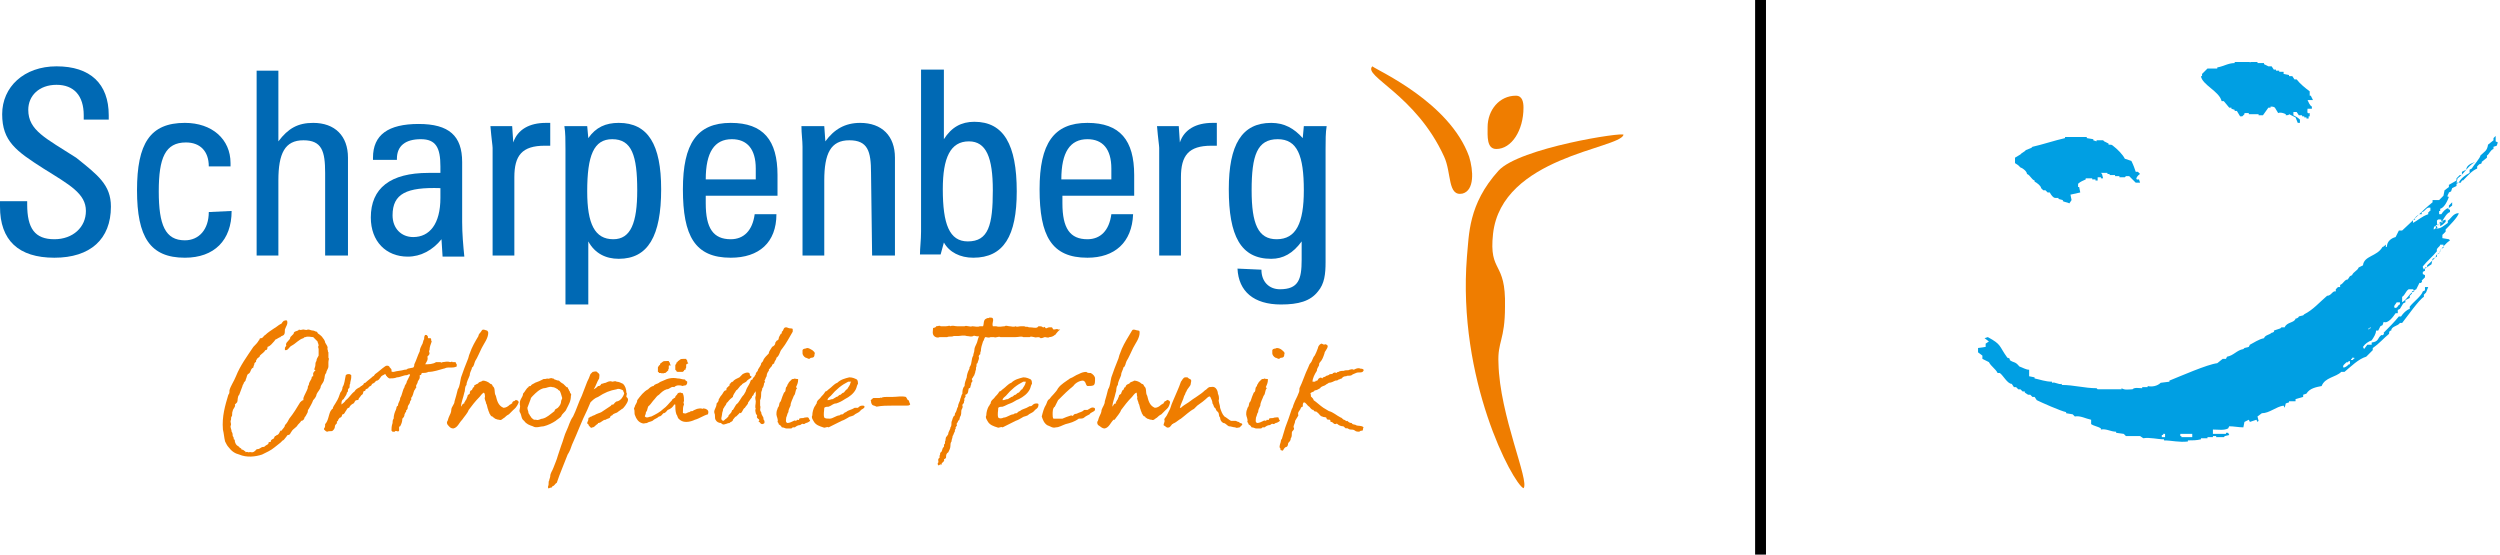 <?xml version="1.0" encoding="utf-8"?>
<!-- Generator: Adobe Illustrator 26.3.1, SVG Export Plug-In . SVG Version: 6.00 Build 0)  -->
<svg version="1.1" id="Ebene_1" xmlns="http://www.w3.org/2000/svg" xmlns:xlink="http://www.w3.org/1999/xlink" x="0px" y="0px"
	 viewBox="0 0 229.9 51" style="enable-background:new 0 0 229.9 51;" xml:space="preserve">
<style type="text/css">
	.st0{fill:#009FE3;}
	.st1{fill:#0069B4;}
	.st2{fill:#EF7D00;}
</style>
<path class="st0" d="M204.3,9.3l0.2,0l0.5,0.6l0.2,0V10l0.3,0.1v0.1l0.2,0l0.3,0.5h0.2l0.2-0.2l0-0.1l0.4,0v0.1l0.9,0v0.1h0.4
	l0.5-0.7h0.2l0-0.1c0.1,0,0.3,0,0.4,0.1l0.3,0.5c0.2-0.1,0.5,0,0.7,0.1v0.1c0.1,0,0.3,0,0.3-0.1l0.6,0.3l0.2,0.5h0.2v-0.3
	c-0.2-0.2-0.4-0.3-0.6-0.4l0-0.3l0.3,0l0.2,0.3l0.3,0v0.1l0.2,0v0.1l0.2,0v0.1h0.2l0-0.2h0.1v-0.3c-0.3,0.1-0.2-0.2-0.2-0.4h0.4V9.8
	c-0.2-0.1-0.3-0.4-0.4-0.6h0.5l-0.2-0.4l-0.1,0V8.4c-0.4-0.3-0.9-0.7-1.2-1.1l-0.2,0L210.8,7l-0.3,0V6.9l-0.5-0.1V6.6l-0.4,0V6.5
	l-0.3,0V6.4l-0.2,0l-0.2-0.3l-0.3,0l-0.4-0.2V5.8l-0.6,0V5.7l-0.6,0v0c-0.1,0-0.1,0.1-0.1,0.1l0-0.1h-1.4l0,0.1
	c-0.6,0-1,0.3-1.6,0.4l0,0.1h-0.9l-0.5,0.5l0,0.2h-0.1C202.5,7.8,204.1,8.4,204.3,9.3L204.3,9.3z"/>
<path class="st0" d="M229.7,13.1l-0.1,0.3l-0.3,0.1l0,0.2c-0.3,0.1-0.4,0.5-0.6,0.6l0,0.2l-0.5,0.4c0.1,0.1-0.1,0.2-0.2,0.2
	l-0.2,0.2l0,0.2c-0.5,0.2-0.9,0.7-1.3,1.1c-0.1-0.1-0.2,0.2-0.2,0.2l-0.4,0l0.1-0.4c0.6-0.4,0.9-1.1,1.6-1.5
	c-0.3,0.1-0.8,0.3-0.8,0.7l-0.4,0.2l0,0.3h-0.2l-0.3,0.3l0,0.2l-0.7,0.4l0,0.2l-0.4,0.3l-0.1,0.5l-0.4,0.4l-0.6,0l0,0.2
	c-1,0.8-1.9,1.8-2.8,2.6l-0.3,0l-0.3,0.6c-0.4,0.1-0.8,0.4-0.8,0.9h-0.4c-0.5,0.9-1.7,0.8-1.8,1.7l-0.4,0.2
	c-0.1,0.3-0.5,0.4-0.6,0.7l-0.2,0.1l-0.2,0.3c-0.3,0-0.4,0.4-0.7,0.5l0,0.2h-0.2l-0.2,0.2l0,0.2c-0.3-0.1-0.4,0.4-0.8,0.4
	c-0.7,0.6-1.3,1.3-2.1,1.7l-0.1,0.1l-0.4,0.1c0,0.1-0.2,0.2-0.3,0.2c-0.1,0.4-0.8,0.3-1,0.8l-0.3,0l-0.1,0.1l-0.6,0.2
	c0.1,0.1-0.1,0.2-0.2,0.2c-0.2,0.2-0.6,0.2-0.7,0.5c-0.5,0.1-0.9,0.4-1.3,0.6l-0.1,0.2l-0.4,0.1l-0.1,0.1c-0.6,0.1-0.9,0.6-1.5,0.7
	l-0.1,0.2l-0.3,0l-0.5,0.4c-0.9,0.1-3.4,1.2-4.4,1.6l0,0.1l-0.8,0.1c-0.3,0.3-0.8,0.4-1.2,0.3l0,0.1h-0.5l0,0.1
	c-0.3,0-0.7-0.1-0.9,0.1c-0.3,0-0.7,0.1-1-0.1l0,0.1c-0.8,0-1.5,0-2.2,0l-0.1-0.1c-1.1,0-2.1-0.3-3.2-0.3v-0.1
	c-0.3,0.1-0.6-0.2-0.9-0.1v-0.1c-0.6,0-1.1-0.2-1.6-0.3v-0.1l-0.5-0.1V34c-0.3,0-0.6-0.2-0.9-0.3c-0.4-0.5-0.5-0.3-0.9-0.6
	c0.1-0.1-0.1-0.2-0.2-0.2c-0.8-1.1-0.5-1.2-1.8-1.9l-0.3,0.1l0.4,0.3l-0.3,0.2l0,0.3l-0.7,0.1v0.4l0.4,0.3l0,0.3l0.6,0.3
	c0.2,0.4,0.6,0.6,0.8,1l0.2,0c0.3,0.2,0.7,1,1.1,1l0.2,0.3l0.2,0l0.2,0.2l0.2,0l0.2,0.2l0.2,0v0.1l0.3,0.2l0.2,0l0.2,0.2l0.2,0
	l0.2,0.3c0.4,0.2,2.2,1,2.7,1.1v0.1l0.6,0.1l0.2,0.2c0.5-0.1,1,0.2,1.5,0.3V39c0.3,0.2,0.6,0.2,0.9,0.4v0.1c0.5-0.1,0.9,0.2,1.4,0.2
	v0.1l0.7,0.1l0.2,0.2h1.3l0.3,0.2c0.6-0.1,1.3,0.1,1.9,0.1v0.1c0.7,0,1.4,0.2,2.2,0.1l0-0.1c0.4,0,0.8,0,1.2-0.1l0-0.1h0.6l0-0.1
	h0.5l0-0.1h0.3l0,0.1h0.7l0.1-0.1l0.4-0.1l-0.1-0.2h-0.2l0,0.1c-0.4,0-0.8,0-1.2,0l0-0.4c0.5,0,1,0.1,1.4-0.1l0.1-0.2
	c0.4,0,0.9,0.1,1.3,0.1l0.1-0.5l0.4-0.2l0.1,0.2l0.6-0.2l0.1,0.2l0.1-0.1l-0.1-0.4l0.4-0.3c0.7,0,1.3-0.6,2-0.7l0.1,0.2l0.1-0.4
	l0.3-0.1l0-0.1h0.6l0-0.2l0.7-0.2l0-0.2l0.3-0.1c0.3-0.5,0.9-0.6,1.4-0.7c0.3-0.8,1.3-0.8,1.8-1.3l0.3,0c0.6-0.5,1.3-1.2,2-1.4
	l0.6-0.6l0-0.2c0.6-0.4,1-0.9,1.5-1.3c0-0.1,0-0.3,0.2-0.3c0-0.4,0.6-0.4,0.8-0.7l0.2,0c0.4-0.5,1.6-2.2,2-2.4l0-0.2l0.2-0.2
	l0.2-0.5H223l0,0.3l-0.2,0.1c-0.1,0.4-0.9,1-1.2,1.4l0,0.2c-0.3,0.1-0.6,0.4-0.8,0.7l-0.2,0c-0.4,0.5-0.9,1-1.4,1.5
	c0.1,0.1-0.1,0.3-0.2,0.2c-0.4,0.3-0.2,0.6-0.9,0.7l0,0.2h-0.4l-0.3,0.4l-0.1-0.2c0.2-0.3,0.5-0.5,0.8-0.6c0.2-0.3,0.4-0.6,0.4-0.9
	h0.2l0.2-0.4l0.2-0.1l0.1-0.3c0.4,0.2,0.9-0.5,1.1-0.8l0.2,0l0-0.3l0.2-0.1l0.3-0.5l0.2-0.1l0-0.2l0.4-0.2l0-0.2l0.2-0.2l0-0.2
	l0.4-0.2l0.3-0.6c0.1,0.1,0.3-0.1,0.2-0.2l0.3-0.3v-0.2l-0.2-0.1l0-0.2l0.2-0.1l0-0.2l0.6-0.4l0.1-0.5l0.4-0.2l0-0.2l0.2-0.1
	c0.1-0.4,0.7-1,1-1.2l-0.1-0.1l-0.6-0.1l0-0.3l0.3-0.3l0-0.2c0.2-0.2,1.2-1.2,1.2-1.5c-0.5,0-0.7,0.5-1,0.7l0,0.2
	c-0.3,0.2-0.7,0.6-1.1,0.5l0-0.3h0.3l0-0.2l0.3-0.2c0.2-0.3,0.4-0.7,0.7-0.8v-0.2l-0.2-0.1l0.4-0.3l0-0.3l-0.3,0.3l0,0.2
	c-0.3,0.1-0.5,0.3-0.7,0.6l-0.2,0l0-0.3h0.1l0-0.2c0.4-0.1,0.7-0.8,0.8-1.1l-0.1,0c-0.1-0.1,0.1-0.3,0.1-0.4l0.2-0.1l0.1-0.3
	l0.4-0.2l0-0.2l0.2-0.1c0.2-0.4,0.6-0.7,1-0.9l0-0.3l0.2-0.1c0.1-0.2,0.8-1,0.8-1.2c0.4-0.4,0.6-0.4,0.7-1l0.5-0.4l0-0.2l0.2-0.2V13
	L229.7,13.1L229.7,13.1z M199.2,40.2h-0.4V40c0.1,0,0.2,0,0.1-0.1h0.2V40.2L199.2,40.2z M201.6,40.2h-1c0,0,0-0.1,0-0.1h-0.1v-0.2
	h1.1L201.6,40.2L201.6,40.2z M216,33.5c-0.1,0.1-0.3,0.3-0.5,0.3c-0.1-0.2,0.1-0.3,0.3-0.5c0.1,0.1,0.1-0.1,0.3-0.1V33.5L216,33.5z
	 M216.5,33c0,0-0.1,0-0.1,0v0.1h-0.2V33h0.1l0-0.1h0.2L216.5,33L216.5,33z M218,30.2C218,30.2,217.9,30.2,218,30.2L218,30.2
	l-0.2,0.1v-0.1L218,30.2l-0.1-0.1h0.1V30.2L218,30.2z M219.4,22.7h-0.2v-0.1c0.1,0.1,0.1-0.1,0.2-0.1V22.7L219.4,22.7z M220.7,28
	c-0.2,0-0.2,0.4-0.5,0.3c-0.1-0.2,0.1-0.3,0.2-0.5h0.3L220.7,28L220.7,28z M223.9,20.8h0.2c0,0.1,0.1,0.1,0,0.2
	c-0.1-0.1-0.2,0.1-0.3,0.1C223.8,21,223.8,20.9,223.9,20.8L223.9,20.8z M220.9,27.8c0-0.2,0-0.4,0-0.5c0.3-0.2,0.3-0.5,0.6-0.7h0.4
	c0,0.1,0.2,0,0.1,0.2C221.6,26.9,221.4,27.5,220.9,27.8L220.9,27.8z M221.9,20.5v-0.3h0.2c-0.1-0.2,0.2-0.4,0.4-0.5h0.2
	c0,0,0-0.1,0-0.2c0.3,0,0.4-0.5,0.8-0.4v0.3c-0.1-0.1-0.1,0.2-0.2,0.1c0,0,0,0.1,0,0.2C222.7,19.9,222.3,20.3,221.9,20.5L221.9,20.5
	z M224.4,22.5h0.3v0.3c-0.1,0-0.2,0.1-0.3,0.2c0.1,0.3-0.4,0.3-0.4,0.6c-0.2,0.3-0.6,0.6-0.8,0.8c0,0,0,0.1,0,0.2
	c-0.2-0.1-0.2,0.1-0.3,0.2c0-0.1-0.1-0.1-0.1-0.3c0.4-0.5,0.9-0.9,1.3-1.4C224,22.8,224.4,22.7,224.4,22.5L224.4,22.5z M224.6,20.5
	c0,0,0-0.1,0-0.2c0.1,0,0.2-0.1,0.3-0.1v0.2c-0.2,0.2-0.3,0.3-0.5,0.4c0-0.1,0-0.2,0-0.3c-0.1,0-0.1,0.2-0.2,0.2
	c-0.1,0-0.1-0.2-0.1-0.4c0.1-0.2,0.3-0.1,0.4-0.1C224.5,20.4,224.5,20.5,224.6,20.5L224.6,20.5z"/>
<path class="st0" d="M185.8,15.4c0.3,0.1,0.6,0.4,0.6,0.6c0.3,0.1,0.4,0.5,0.7,0.6l0,0.1c0.2,0.1,0.6,0.4,0.6,0.6l0.2,0.2l0.2,0
	l0.2,0.2l0.2,0c0.1,0.2,0.3,0.5,0.5,0.5l0.3,0v0.1l0.4,0.1v0.1c0.2,0.1,0.4,0.1,0.6,0.2l0.2-0.3l-0.1-0.5l0.9-0.2l-0.1-0.5l-0.1,0
	l0-0.3c0.2-0.2,0.5-0.3,0.7-0.4l0-0.1l0.6,0v0.1l0.3,0v0.1h0.2l0-0.3l0.3,0v0.1h0.2l-0.1-0.4l-0.1-0.1l0.6,0v0.1l0.2,0v0.1l0.5,0
	v0.1l0.4,0v0.1h0.5l0.1-0.1l0.3,0l0.6,0.6h0.4l-0.1-0.3c-0.5,0.1-0.1-0.4,0.1-0.5l-0.2-0.2l-0.2,0c-0.1-0.3-0.2-0.6-0.4-1l-0.6-0.2
	c-0.2-0.4-0.7-0.9-1.1-1.2c-0.1-0.1-0.2-0.1-0.4-0.1v-0.1l-0.4-0.2l-0.1-0.1l-0.6,0V13l-0.3-0.1v-0.1l-0.6-0.1v-0.1h-2l0,0.1
	c-0.9,0.2-2.1,0.6-3,0.8l-0.1,0.1l-0.5,0.2l-0.1,0.1l-0.3,0.2l-0.1,0.1l-0.5,0.3V15l0.3,0.2L185.8,15.4L185.8,15.4z"/>
<polygon points="161.4,0 161.4,51 162.4,51 162.4,0 "/>
<path class="st1" d="M2.5,18.5v0.3C2.5,21,3.2,22,5,22c1.7,0,2.9-1.1,2.9-2.6c0-1.6-1.5-2.4-3.9-3.9c-2.5-1.6-3.8-2.5-3.8-5
	c0-2.5,2-4.4,5-4.4c3.1,0,4.8,1.6,4.8,4.5V11H7.7v-0.4c0-1.8-0.9-2.8-2.5-2.8c-1.6,0-2.6,1-2.6,2.3c0,1.9,1.6,2.6,4.4,4.4
	C9,16.1,10.2,17,10.2,19c0,3-1.9,4.7-5.2,4.7c-3.3,0-5-1.6-5-4.7c0-0.2,0-0.3,0-0.5L2.5,18.5L2.5,18.5z"/>
<path class="st1" d="M21.3,19.4c0,2.7-1.6,4.3-4.3,4.3c-3.2,0-4.4-1.9-4.4-6.2c0-4.3,1.2-6.2,4.4-6.2c2.5,0,4.2,1.5,4.2,3.7v0.3h-2
	c0-1.4-0.8-2.2-2.1-2.2c-1.9,0-2.5,1.4-2.5,4.5c0,3.1,0.6,4.5,2.4,4.5c1.3,0,2.2-1,2.2-2.6L21.3,19.4L21.3,19.4z"/>
<path class="st1" d="M29.9,15.9c0-2-0.3-3-2-3c-1.7,0-2.3,1.2-2.3,3.7v6.9h-2v-17h2V13c0.9-1.2,1.8-1.7,3.2-1.7c2,0,3.2,1.2,3.2,3.2
	v9h-2.1V15.9L29.9,15.9z"/>
<path class="st1" d="M34.3,14.7v-0.2c0-2.1,1.4-3.1,4.2-3.1s4,1.1,4,3.5v5.5c0,1.1,0.1,2.2,0.2,3.2h-2L40.6,22
	c-0.8,1-1.9,1.6-3.1,1.6c-2,0-3.4-1.4-3.4-3.6c0-2.7,1.8-4.1,5.3-4.1h1.1v-0.6c0-1.7-0.4-2.5-1.8-2.5c-1.4,0-2.2,0.6-2.2,1.8v0.1
	L34.3,14.7L34.3,14.7z M36.1,19.8c0,1.2,0.8,2,1.9,2c1.5,0,2.5-1.2,2.5-3.6v-0.9C37.4,17.2,36.1,17.8,36.1,19.8"/>
<path class="st1" d="M47.2,13.1c0.4-1.2,1.5-1.8,3-1.8c0.1,0,0.2,0,0.4,0v2.1c-0.2,0-0.3,0-0.5,0c-2.1,0-2.8,0.9-2.8,2.9v7.2h-2
	v-9.9c0-0.2-0.1-0.8-0.2-2h2L47.2,13.1L47.2,13.1z"/>
<path class="st1" d="M52,13.7c0-0.8,0-1.5-0.1-2.1h2.1l0.1,1.1c0.7-1,1.6-1.4,2.8-1.4c2.7,0,3.9,2,3.9,6.1c0,4.3-1.2,6.4-3.9,6.4
	c-1.2,0-2.2-0.5-2.8-1.6V28H52L52,13.7L52,13.7z M56.4,22c1.6,0,2.2-1.5,2.2-4.5c0-3.2-0.5-4.7-2.3-4.7c-1.7,0-2.3,1.5-2.3,4.8
	C54,20.6,54.7,22,56.4,22"/>
<path class="st1" d="M67.2,23.7c-3.3,0-4.4-2-4.4-6.3c0-4.2,1.3-6.1,4.4-6.1c3,0,4.3,1.6,4.3,4.8V18h-6.6v0.7c0,2.3,0.7,3.3,2.3,3.3
	c1.2,0,2-0.8,2.2-2.3h2C71.4,22.3,69.8,23.7,67.2,23.7 M69.5,16.5v-1c0-1.8-0.8-2.7-2.2-2.7c-1.6,0-2.4,1.2-2.4,3.7L69.5,16.5
	L69.5,16.5z"/>
<path class="st1" d="M80.1,15.9c0-2-0.3-3-2-3c-1.7,0-2.3,1.2-2.3,3.7v6.9h-2v-10c0-0.6-0.1-1.2-0.1-1.9h2.1l0.1,1.4
	c0.8-1.1,1.8-1.7,3.2-1.7c2,0,3.2,1.2,3.2,3.2v9h-2.1L80.1,15.9L80.1,15.9z"/>
<path class="st1" d="M84.7,21.3V6.4h2.1v6.4c0.7-1.1,1.6-1.6,2.8-1.6c2.7,0,3.9,2.1,3.9,6.4c0,4.1-1.2,6.1-4,6.1
	c-1.2,0-2.2-0.5-2.7-1.4l-0.3,1.1h-1.9C84.6,22.8,84.7,22.1,84.7,21.3 M86.7,17.4c0,3.2,0.6,4.8,2.3,4.8c1.9,0,2.3-1.5,2.3-4.7
	c0-3-0.6-4.5-2.2-4.5C87.4,13,86.7,14.5,86.7,17.4"/>
<path class="st1" d="M100,23.7c-3.3,0-4.4-2-4.4-6.3c0-4.2,1.3-6.1,4.4-6.1c3,0,4.3,1.6,4.3,4.8V18h-6.6v0.7c0,2.3,0.7,3.3,2.3,3.3
	c1.2,0,2-0.8,2.2-2.3h2C104.1,22.3,102.5,23.7,100,23.7 M102.2,16.5v-1c0-1.8-0.8-2.7-2.2-2.7c-1.6,0-2.4,1.2-2.4,3.7L102.2,16.5
	L102.2,16.5z"/>
<path class="st1" d="M108.5,13.1c0.4-1.2,1.5-1.8,3-1.8c0.1,0,0.2,0,0.4,0v2.1c-0.2,0-0.3,0-0.5,0c-2.1,0-2.8,0.9-2.8,2.9v7.2h-2
	v-9.9c0-0.2-0.1-0.8-0.2-2h2L108.5,13.1L108.5,13.1z"/>
<path class="st1" d="M116,24.8c0,1.1,0.7,1.8,1.7,1.8c1.7,0,2-0.9,2-2.7v-1.7c-0.8,1.1-1.7,1.6-2.8,1.6c-2.8,0-3.9-2.1-3.9-6.4
	c0-4.1,1.2-6.1,3.9-6.1c1.2,0,2.1,0.5,2.9,1.4l0.1-1.1h2.1c-0.1,0.6-0.1,1.3-0.1,2.1v9.4v1c0,1.1-0.1,2-0.7,2.7
	c-0.7,0.9-1.8,1.2-3.4,1.2c-2.5,0-3.9-1.2-4-3.3L116,24.8L116,24.8z M117.4,22c1.8,0,2.5-1.5,2.5-4.5c0-3.2-0.6-4.7-2.4-4.7
	c-1.9,0-2.4,1.5-2.4,4.7C115.1,20.6,115.7,22,117.4,22"/>
<path class="st2" d="M126.2,6.1c-0.9,0.9,4,2.6,6.6,8.3c0.7,1.5,0.3,3.7,1.7,3.4c1.1-0.3,1-2.1,0.6-3.4
	C133.3,9.4,126.7,6.5,126.2,6.1"/>
<path class="st2" d="M139.4,8.8c0.6,0,0.7,0.6,0.7,1.1c0,2.1-1.1,3.8-2.5,3.8c-0.9,0-0.8-1.2-0.8-2C136.8,10.1,137.9,8.8,139.4,8.8"
	/>
<path class="st2" d="M140.1,44.9c-1-0.5-6.1-10-5.2-21.3c0.2-2,0.1-4.8,2.9-7.9c1.9-2.1,11.6-3.6,11.5-3.3c-0.4,1.3-11.2,2-12,9.1
	c-0.4,3.7,1.2,2.4,1.1,6.7c0,3.1-0.7,3.2-0.6,5.2C137.9,38.2,140.7,44.3,140.1,44.9"/>
<path class="st2" d="M30.2,33.3c0,0.1,0,0.3,0,0.4c0,0.2-0.2,0.4-0.2,0.6c-0.2,0.2-0.1,0.4-0.2,0.6c0,0.2-0.2,0.4-0.3,0.6
	c0,0.3-0.3,0.5-0.4,0.8c0,0.1-0.1,0.3-0.3,0.5c-0.1,0.3-0.3,0.6-0.4,0.8c-0.1,0.1-0.1,0.2-0.1,0.3c-0.1,0.2-0.2,0.4-0.3,0.5
	c0,0.1-0.1,0.3-0.3,0.3c-0.1,0.2-0.3,0.3-0.4,0.5c-0.2,0.2-0.4,0.3-0.5,0.5c-0.1,0.1-0.1,0.3-0.3,0.3c-0.1,0-0.1,0.1-0.2,0.2
	c-0.1,0.1-0.2,0.3-0.3,0.3c-0.1,0.1-0.2,0.2-0.2,0.2c-0.4,0.3-0.7,0.6-1.1,0.8c-0.2,0.1-0.4,0.2-0.6,0.3c-0.6,0.2-1.4,0.3-2.1,0
	c-0.4-0.1-0.7-0.3-1-0.7c-0.1-0.1-0.2-0.3-0.3-0.5c-0.1-0.4-0.1-0.7-0.2-1.1c-0.1-1.2,0.2-2.2,0.5-3.2c0.1-0.1,0.1-0.2,0.1-0.4
	c0.1-0.4,0.4-0.8,0.6-1.3c0.4-1,1-1.8,1.6-2.7c0.2-0.2,0.4-0.4,0.5-0.6c0.1,0,0-0.2,0.2-0.2c0.2,0,0.2-0.2,0.4-0.3
	c0.2-0.2,0.5-0.4,0.8-0.6c0.2-0.1,0.4-0.3,0.6-0.4c0.1,0,0.1-0.1,0.2-0.2c0,0,0.1-0.1,0.1-0.1c0.1,0,0.2-0.1,0.3,0
	c0.1,0.3-0.1,0.5-0.2,0.8c0,0.2,0,0.4-0.1,0.5c-0.1,0.1-0.3,0.1-0.3,0.2c-0.1,0-0.2,0.1-0.4,0.2c-0.1,0-0.1,0.1-0.2,0.2
	c-0.2,0.2-0.3,0.4-0.6,0.5c0,0.1,0,0.3-0.2,0.3c-0.1,0.2-0.3,0.3-0.5,0.5c0,0.2-0.3,0.2-0.3,0.4c-0.1,0,0,0.2-0.1,0.2
	c0,0-0.1,0.1-0.1,0.1c0,0.2-0.1,0.2-0.1,0.4c-0.3,0.1-0.2,0.5-0.5,0.6c-0.1,0.1-0.1,0.3-0.2,0.5c0,0.2-0.2,0.2-0.2,0.4
	c-0.1,0.1-0.1,0.2-0.1,0.2c-0.1,0.3-0.2,0.5-0.3,0.8c-0.2,0.2-0.1,0.5-0.2,0.7l-0.2,0.2c0.1,0.2-0.2,0.4-0.2,0.6
	c-0.1,0.2,0,0.4-0.1,0.5c-0.1,0.1,0,0.3-0.1,0.4c0,0.2,0.1,0.3,0,0.5c0,0.2,0.1,0.3,0.1,0.5c0.1,0.1,0.1,0.3,0.1,0.4
	c0.1,0.1,0.1,0.2,0.1,0.3c0.1,0,0.1,0.1,0.1,0.2C21.7,41,21.9,41,22,41.1c0,0.1,0.2,0.1,0.2,0.2c0,0.1,0.1,0,0.2,0.1
	c0.1,0.1,0.2,0.1,0.2,0.2c0.1-0.1,0.2,0,0.3,0c0.1-0.1,0.3,0.1,0.5-0.1c0.1,0,0.1-0.2,0.3-0.2c0.2,0,0.3-0.2,0.5-0.2
	c0.1,0,0.1,0,0.2-0.1c0.1-0.1,0.3-0.1,0.3-0.3c0-0.1,0.2,0,0.2-0.1c0-0.2,0.2-0.2,0.3-0.3c0,0,0-0.1,0.1-0.2c0.1,0,0.1-0.1,0.2-0.1
	c0.2-0.1,0.2-0.3,0.3-0.4c0,0,0.1,0,0.1,0c0.1-0.2,0.3-0.3,0.3-0.5c0.2-0.2,0.3-0.4,0.4-0.6c0.4-0.5,0.7-1,1-1.5
	c0.1-0.1,0.2-0.2,0.3-0.2c0,0,0-0.1,0-0.2c0.1-0.3,0.3-0.6,0.4-0.9c0-0.1,0-0.2,0.1-0.3c0-0.2,0.1-0.3,0.2-0.5
	c0.1-0.1,0-0.3,0.2-0.3c0-0.1,0-0.2,0-0.3c0.1-0.1,0.1-0.2,0.2-0.2c0,0,0-0.1-0.1-0.1c0-0.1,0.1-0.3,0.1-0.4c0-0.1,0-0.3,0.1-0.4
	c0-0.2,0.1-0.3,0.2-0.5c0-0.1,0-0.2,0-0.2c0-0.1,0-0.3,0-0.4c0-0.1-0.1-0.2,0-0.3c0-0.2-0.1-0.3-0.1-0.4c-0.1-0.1-0.3-0.3-0.4-0.4
	c-0.2,0-0.5-0.1-0.7,0c-0.1,0-0.1,0-0.2,0.1c-0.4,0.1-0.7,0.5-1.1,0.7c-0.2,0.1-0.3,0.4-0.5,0.4c0,0-0.1,0-0.1,0c0-0.1,0-0.2,0-0.2
	c0-0.1,0.2-0.2,0.1-0.3c0-0.3,0.4-0.4,0.4-0.7c0.1-0.1,0.2-0.2,0.3-0.3c0-0.3,0.4-0.2,0.5-0.4c0.1,0.1,0.3,0,0.4,0
	c0.1,0,0.3,0.1,0.4,0c0.2,0,0.3,0.1,0.5,0.1c0.1,0,0.2,0.1,0.3,0.1c0.1,0,0.1,0.2,0.2,0.2c0.1,0.1,0.3,0.2,0.4,0.4
	c0.1,0.1,0.2,0.3,0.2,0.4c0.1,0.2,0.3,0.4,0.2,0.6c0.1,0.1,0,0.2,0.1,0.3c0,0.2,0,0.3,0,0.5C30.3,33,30.2,33.1,30.2,33.3"/>
<path class="st2" d="M36,34.6C36,34.6,36,34.7,36,34.6c-0.1,0-0.1-0.1-0.2,0c-0.2,0.2-0.3-0.2-0.4-0.2c-0.1,0.1-0.3,0.1-0.4,0.3
	c-0.1,0.1-0.1,0.2-0.3,0.3c-0.2,0-0.2,0.2-0.3,0.2c-0.1,0.1-0.2,0.1-0.2,0.1c0,0.2-0.2,0.2-0.3,0.3c0,0.2-0.3,0.1-0.3,0.3
	c0,0.1-0.2,0-0.2,0.2c0,0.1-0.1,0.2-0.1,0.2c-0.1,0-0.2,0.3-0.3,0.3c0,0.1,0,0.2-0.2,0.2c-0.2,0-0.2,0.3-0.3,0.3
	c-0.2,0.1-0.3,0.2-0.4,0.4c-0.2,0-0.2,0.2-0.3,0.3c-0.1,0.1-0.1,0.3-0.3,0.3c-0.1,0.1,0,0.2-0.2,0.3c-0.1,0-0.1,0.1-0.2,0.2
	c0,0.2-0.2,0.1-0.1,0.3c-0.1,0.1-0.2,0.2-0.2,0.3c0,0.2-0.1,0.3-0.2,0.4c-0.1,0.1-0.3,0-0.5,0.1c-0.1,0-0.2-0.1-0.3-0.2
	c0,0,0-0.1,0-0.1c0.1-0.1,0.1-0.2,0.1-0.4c0.3-0.3,0.3-0.8,0.5-1.2c0.1-0.1,0.1-0.2,0.2-0.2c0-0.2,0.2-0.4,0.3-0.6
	c0.2-0.3,0.3-0.6,0.4-0.9c0.1-0.1,0.2-0.3,0.2-0.5c0.2-0.3,0.2-0.7,0.3-1.1c0.1-0.1,0.2-0.1,0.3-0.1c0.1,0,0.2,0.1,0.2,0.1
	c0,0.1,0,0.1,0,0.2c0,0.2-0.1,0.4-0.1,0.6c-0.1,0.1,0,0.3-0.1,0.4c-0.2,0.1,0,0.3-0.2,0.4c0,0.2-0.2,0.4-0.3,0.6
	c-0.2,0.1-0.2,0.3-0.2,0.5h0c0.1-0.1,0.3-0.2,0.4-0.4c0.3-0.2,0.5-0.6,0.8-0.8c0.1-0.2,0.3-0.3,0.5-0.4c0,0,0.1-0.1,0.1-0.1
	c0.1,0,0.1-0.1,0.2-0.1c0-0.1,0.1-0.2,0.2-0.2c0.2-0.2,0.5-0.4,0.7-0.6c0.1,0,0.1-0.1,0.2-0.2c0.3-0.2,0.6-0.5,0.9-0.7
	c0.1-0.1,0.3-0.1,0.4,0c0,0.1,0.2,0.2,0.2,0.3c0,0.1,0,0.3,0.1,0.3C36.1,34.3,36.2,34.5,36,34.6"/>
<path class="st2" d="M42,33.7C42,33.7,41.9,33.6,42,33.7c-0.2,0.1-0.4,0.1-0.5,0.1c-0.1,0-0.2,0-0.3,0c-0.2,0-0.3,0.1-0.4,0.1
	c-0.4,0.1-0.9,0.3-1.4,0.3c-0.2,0.1-0.4,0.1-0.6,0.1c-0.1,0.1,0,0.2-0.2,0.2c0,0.1,0,0.1,0,0.2c0,0.2-0.2,0.3-0.2,0.5
	c-0.1,0.2-0.2,0.3-0.1,0.4c-0.1,0.1-0.1,0.2-0.2,0.3c-0.1,0.2-0.1,0.5-0.3,0.7c0.1,0.2-0.1,0.2-0.1,0.4c0,0.1-0.2,0.3-0.2,0.4
	c0,0.1,0,0.2-0.1,0.3c-0.1,0,0,0.2-0.1,0.2l-0.1,0.2c0,0.2-0.1,0.3-0.2,0.4c0,0.3-0.1,0.5-0.2,0.7c0,0-0.1,0-0.1,0.1
	c0,0.1,0,0.2,0,0.3c-0.1,0.2-0.3-0.1-0.4,0.1c-0.1,0-0.1,0-0.2,0c0,0,0,0-0.1-0.1c0-0.2,0-0.4,0.1-0.7c0-0.1,0-0.3,0.1-0.4
	c0-0.3,0.1-0.6,0.2-0.8c0.1-0.2,0-0.3,0.2-0.4c0-0.3,0.2-0.4,0.2-0.7c0.2-0.3,0.2-0.7,0.4-1c0-0.2,0.2-0.3,0.2-0.5
	c0.1-0.2,0.2-0.4,0.3-0.6c0-0.2-0.2,0-0.3,0c-0.3,0-0.6,0.2-0.9,0.2c-0.2,0.1-0.5,0.1-0.7,0.1c-0.2-0.1-0.2-0.2-0.3-0.3
	c0,0,0-0.1,0-0.2c0.2-0.2,0.5-0.1,0.7-0.1c0.3-0.1,0.7-0.1,1-0.2c0.1,0,0.2,0,0.3-0.1l0.5-0.1c0.1-0.1,0.1-0.2,0.1-0.3
	c0.2-0.4,0.3-0.8,0.5-1.2c0-0.2,0.1-0.4,0.2-0.6c0.1-0.1,0.1-0.4,0.2-0.5c0-0.1,0-0.3,0.1-0.4c0.1,0,0.2,0,0.2,0.1
	c0.1,0,0,0.2,0.1,0.2c0.1,0,0.1,0,0.2,0c0.1,0.1,0,0.2,0.1,0.3c-0.1,0.3-0.2,0.5-0.2,0.8c-0.1,0.1,0,0.2,0,0.3
	c0,0.1-0.1,0.2-0.2,0.3c0.1,0.3-0.1,0.5-0.2,0.7c0.3,0,0.7,0,1-0.2c0.1,0,0.2,0,0.4,0c0.1,0.1,0.2,0,0.2,0c0.2,0,0.4-0.1,0.7,0
	c0.1,0,0.2-0.1,0.2,0c0.1,0,0.2,0,0.3,0c0,0.1,0.1,0.2,0.1,0.2C42,33.6,42,33.7,42,33.7"/>
<path class="st2" d="M47.2,37.7c-0.1,0.1-0.3,0.3-0.4,0.4c-0.2,0.1-0.3,0.2-0.4,0.3c-0.2,0.1-0.3,0.3-0.5,0.2
	c-0.2,0-0.3-0.1-0.4-0.1c0-0.1-0.2-0.1-0.2-0.2c-0.2,0-0.2-0.2-0.3-0.3c0-0.1-0.1-0.2-0.1-0.3c-0.1-0.2-0.1-0.5-0.2-0.6
	c0-0.2-0.2-0.4-0.1-0.6c0-0.1,0-0.3-0.1-0.4c-0.2,0.1-0.3,0.3-0.4,0.4c-0.4,0.4-0.7,0.8-1,1.2c-0.1,0.3-0.4,0.6-0.6,0.9
	c0,0-0.1,0,0,0c-0.3,0.3-0.4,0.7-0.8,0.8c-0.3,0-0.4-0.2-0.5-0.3c-0.1-0.1-0.1-0.2-0.1-0.3c0.1-0.1,0.1-0.3,0.2-0.5
	c0.1-0.2,0.2-0.4,0.2-0.6c0-0.3,0.3-0.5,0.3-0.8c0.1-0.3,0.2-0.7,0.3-1.1c0.2-0.3,0.2-0.7,0.3-1.1c0.2-0.6,0.4-1.1,0.6-1.6
	c0.1-0.2,0.1-0.4,0.2-0.6c0.2-0.6,0.5-1.1,0.8-1.6c0-0.2,0.2-0.3,0.3-0.5c0.1-0.2,0.4,0,0.5,0c0,0,0.1,0.1,0.1,0.2
	c0,0.5-0.4,1-0.6,1.4c-0.2,0.4-0.4,0.9-0.6,1.2c-0.1,0.2-0.1,0.5-0.3,0.6c0,0.2-0.2,0.4-0.2,0.7c-0.1,0.3-0.3,0.6-0.3,0.9
	c-0.2,0.2-0.1,0.5-0.2,0.7c-0.1,0.5-0.3,0.9-0.3,1.3l0,0c0.1-0.1,0.1-0.3,0.3-0.3c0,0,0-0.1,0-0.1c0.1-0.1,0.1-0.2,0.2-0.3
	c0-0.1,0.1-0.2,0.1-0.3c0-0.1,0.1-0.1,0.2-0.2c0-0.1,0-0.2,0.1-0.3c0.2,0,0.1-0.3,0.3-0.3c0-0.1,0-0.2,0.1-0.2
	c0.1-0.1,0.3-0.1,0.3-0.2c0.1-0.1,0.3-0.1,0.4-0.2c0.2,0,0.5,0.1,0.7,0.3c0.1,0,0.2,0.1,0.2,0.2c0.3,0.2,0.1,0.6,0.3,0.9
	c0.1,0.4,0.2,0.9,0.7,1.1c0.2,0,0.4-0.1,0.6-0.3c0.1,0,0.1-0.1,0.2-0.1c0-0.1,0-0.1,0.1-0.2c0.2,0,0.2-0.2,0.3-0.1
	c0.1,0,0.2,0.1,0.2,0.2C47.5,37.5,47.3,37.6,47.2,37.7"/>
<path class="st2" d="M52.1,37.6c-0.1,0.3-0.4,0.4-0.5,0.7c-0.2,0.2-0.4,0.3-0.5,0.4c-0.3,0.2-0.7,0.4-1.1,0.5c-0.3,0-0.7,0.2-1,0
	c-0.3-0.1-0.6-0.2-0.8-0.5c-0.3-0.2-0.2-0.5-0.4-0.8c-0.1-0.2,0.1-0.4,0-0.7c0-0.2,0-0.3,0.1-0.5c0.1-0.2,0.2-0.3,0.2-0.5
	c0.2-0.2,0.3-0.5,0.5-0.6c0-0.1,0.1-0.1,0.2-0.1c0.1-0.2,0.3-0.2,0.4-0.3c0.3-0.1,0.5-0.2,0.7-0.3c0.1-0.1,0.3,0,0.4-0.1
	c0.2,0.1,0.3-0.1,0.5,0c0.1,0,0.1,0,0.2,0.1c0.1,0,0.2,0.1,0.4,0.1c0.1,0.1,0.2,0.2,0.4,0.3c0.1,0.1,0.2,0.2,0.3,0.3
	c0.2,0,0.1,0.2,0.2,0.2c0,0.1,0.1,0.2,0.1,0.2c0,0.2,0.2,0.2,0.1,0.4C52.5,36.9,52.3,37.2,52.1,37.6 M51.5,36c0-0.1-0.2-0.1-0.2-0.2
	c-0.2-0.1-0.3-0.2-0.5-0.2c-0.3-0.1-0.5,0.1-0.8,0.1c-0.4,0.1-0.7,0.4-1,0.7c-0.1,0.1-0.2,0.2-0.2,0.3c-0.1,0.3-0.2,0.5-0.3,0.8
	c0,0.2,0.1,0.3,0.1,0.5c0.1,0.1,0.1,0.2,0.2,0.3c0.1,0.2,0.2,0.2,0.3,0.3c0.1,0,0.1,0,0.2,0c0.2,0.1,0.4-0.1,0.6-0.1
	c0.4-0.1,0.7-0.4,1.1-0.7c0-0.2,0.2-0.2,0.3-0.3c0.2-0.2,0.3-0.4,0.3-0.6c0-0.1,0.1-0.2,0.1-0.3C51.6,36.3,51.6,36.2,51.5,36"/>
<path class="st2" d="M57.5,37.3c-0.1,0.1-0.2,0.3-0.3,0.3c-0.1,0.1-0.3,0.2-0.4,0.3c-0.1,0.1-0.4,0.1-0.5,0.3
	c-0.1,0-0.2,0.1-0.2,0.2c-0.1,0.1-0.3,0.1-0.4,0.2c-0.3,0-0.4,0.3-0.7,0.3C55,39,54.9,39,54.8,39.1c-0.1,0.1-0.2,0.2-0.3,0.2
	c-0.1,0-0.1,0.1-0.2,0c-0.1-0.1-0.2-0.2-0.2-0.3c-0.1,0-0.1-0.1-0.1-0.1c0-0.1,0.1-0.2,0.1-0.3c0-0.1,0-0.2,0.1-0.2
	c0.1-0.1,0.2-0.1,0.2-0.1c0.1-0.1,0.3-0.1,0.4-0.2c0.2-0.1,0.3-0.1,0.5-0.2c0.3-0.2,0.6-0.4,0.9-0.6c0-0.1,0.1-0.1,0.2-0.1
	c0.1-0.1,0.2-0.3,0.4-0.3c0.3-0.1,0.5-0.4,0.6-0.7c0-0.1-0.1-0.2-0.1-0.3c-0.2-0.1-0.4-0.2-0.6-0.1c-0.6,0.1-1.1,0.3-1.7,0.7
	c-0.3,0.1-0.5,0.3-0.7,0.5c-0.1,0.2-0.2,0.5-0.3,0.7c-0.5,1-0.9,2.1-1.4,3.2c-0.1,0.3-0.2,0.6-0.4,0.9c-0.3,0.8-0.7,1.7-1,2.6
	c-0.2,0.1-0.2,0.3-0.4,0.3c0,0.2-0.2,0.1-0.3,0.2h-0.1c0,0,0-0.1,0-0.2c0.1-0.1,0-0.4,0.1-0.5c0-0.1,0.1-0.3,0.1-0.4
	c0-0.3,0.2-0.5,0.3-0.8c0.1-0.3,0.3-0.7,0.4-1.1c0.1-0.3,0.2-0.6,0.3-0.9c0.2-0.5,0.3-1,0.5-1.4c0.2-0.4,0.3-0.9,0.6-1.3
	c0.3-0.6,0.5-1.3,0.8-1.9c0.2-0.5,0.3-0.8,0.5-1.3c0.1-0.2,0.2-0.4,0.3-0.7l0.2-0.2c0.1,0,0.3-0.1,0.4,0l0.1,0.1
	c0.2,0.1,0.1,0.3,0.1,0.5c-0.2,0.3-0.3,0.7-0.5,1l0,0c0.2-0.1,0.3-0.2,0.4-0.3c0.1,0,0.2,0,0.3-0.2c0.1,0,0.3-0.1,0.4-0.1
	c0.2-0.1,0.4-0.2,0.6-0.1c0.1,0,0.3-0.1,0.4,0c0.2,0,0.4,0.1,0.6,0.2c0.2,0.2,0.3,0.5,0.3,0.8c0.1,0.1,0,0.2,0,0.4
	C57.9,36.7,57.7,37,57.5,37.3"/>
<path class="st2" d="M65.1,38.1c-0.4,0.1-0.8,0.4-1.2,0.5c-0.2,0.1-0.5,0.2-0.8,0.2c-0.3,0-0.5-0.1-0.7-0.3
	c-0.1-0.1-0.1-0.3-0.2-0.4c-0.1-0.3-0.1-0.6-0.1-0.9c0,0-0.1,0-0.1,0c-0.1,0.2-0.3,0.4-0.6,0.5c-0.1,0.1-0.2,0.3-0.4,0.3
	c-0.1,0.1-0.2,0.3-0.4,0.3c-0.2,0.2-0.4,0.2-0.6,0.4c-0.2,0.1-0.4,0.1-0.5,0.2c-0.2,0-0.3,0.1-0.5,0c-0.3-0.1-0.5-0.4-0.6-0.7
	c-0.1-0.2,0-0.4-0.1-0.6c0-0.1,0.1-0.2,0.1-0.3c0.1-0.2,0.2-0.3,0.2-0.5c0.3-0.4,0.6-0.8,1-1c0.1-0.1,0.3-0.3,0.5-0.3
	c0.1-0.2,0.4-0.2,0.5-0.3c0.1-0.1,0.2-0.1,0.4-0.2c0.4-0.2,0.8-0.3,1.3-0.2c0.3,0,0.4,0.1,0.7,0.1c0,0.1,0.1,0.1,0.2,0.2
	c0,0.1,0,0.2-0.1,0.3c-0.1,0.1-0.2,0-0.3,0.1c-0.3-0.1-0.6-0.1-0.8,0.1c-0.3-0.1-0.4,0.2-0.7,0.2c-0.3,0.1-0.5,0.3-0.7,0.5
	c-0.2,0.1-0.3,0.3-0.4,0.4c-0.2,0.2-0.3,0.4-0.5,0.6c-0.2,0.1-0.1,0.4-0.3,0.6c0,0.2-0.1,0.3-0.1,0.4c0.2,0.2,0.4,0,0.6,0
	c0.4-0.2,0.8-0.4,1.1-0.7c0.3-0.2,0.5-0.5,0.8-0.8c0-0.1,0.1-0.1,0.2-0.2c0,0,0.1,0,0.1-0.1c0-0.1,0.2-0.2,0.2-0.3
	c0.1-0.1,0.2-0.1,0.3-0.1c0.1,0.1,0.2,0,0.2,0.1c0.1,0.2,0.1,0.5,0.1,0.7c-0.1,0.1,0,0.2,0,0.3c-0.1,0.2-0.1,0.4-0.1,0.7
	c0,0.1,0,0.1,0.1,0.1c0.2,0.1,0.3-0.1,0.5-0.1c0.1-0.1,0.2-0.1,0.3-0.1c0.1-0.1,0.2-0.1,0.4-0.2c0.1,0,0.3-0.1,0.5,0
	c0.1-0.1,0.2,0,0.3,0C65.1,37.7,65.2,37.8,65.1,38.1L65.1,38.1L65.1,38.1z M61.5,33.7c0,0.1,0,0.1,0,0.2c-0.1,0.1,0,0.2-0.1,0.2
	c-0.1,0.1-0.1,0.1-0.1,0.1c-0.1,0.1-0.1,0.1-0.2,0.1c-0.1,0-0.1,0.1-0.2,0c0,0.1-0.1,0-0.1,0c-0.1,0-0.2,0-0.2,0
	c0-0.1-0.1-0.1-0.1-0.1v-0.1c0-0.1,0-0.2,0-0.3c0-0.1,0.1-0.1,0.1-0.2c0,0,0.1,0,0.1-0.1c0-0.1,0.1-0.1,0.2-0.2
	c0.1-0.1,0.2-0.1,0.4-0.1c0.1,0,0.1,0,0.2,0c0,0.1,0.1,0.1,0.1,0.2c0,0,0,0.1,0.1,0.2C61.5,33.6,61.5,33.6,61.5,33.7 M63.1,33.6
	c0,0.1,0,0.1,0,0.2c-0.1,0.1,0,0.2-0.1,0.2c-0.1,0-0.1,0.1-0.1,0.1c-0.1,0.1-0.1,0.1-0.2,0.1c-0.1,0-0.1,0-0.2,0c0,0-0.1,0-0.1,0
	c-0.1,0-0.2,0-0.2-0.1c0,0-0.1-0.1-0.1-0.1v-0.1c0-0.1,0-0.2,0-0.3c0-0.1,0.1-0.1,0.1-0.2c0-0.1,0.1-0.1,0.1-0.1
	c0-0.1,0.1-0.1,0.2-0.2c0.1-0.1,0.2-0.1,0.4-0.1c0.1,0,0.1,0,0.2,0c0,0.1,0.1,0.1,0.1,0.2c0,0.1,0,0.1,0.1,0.2
	C63.1,33.5,63.1,33.5,63.1,33.6"/>
<path class="st2" d="M72.9,30.5c-0.3,0.5-0.6,1.1-1,1.6c-0.2,0.2-0.2,0.6-0.5,0.8c0,0.2-0.2,0.3-0.2,0.5c-0.1,0.1-0.2,0.1-0.2,0.2
	c0,0.1-0.2,0.2-0.2,0.3c-0.1,0-0.1,0.1-0.1,0.2c-0.1,0.1-0.2,0.3-0.2,0.5c-0.1,0.1-0.1,0.3-0.2,0.4c0.1,0.1,0,0.2,0,0.2
	c-0.1,0.1,0,0.2-0.1,0.3c0,0.1,0,0.1-0.1,0.2c0,0.2-0.1,0.3-0.1,0.4c0,0.2,0,0.5-0.1,0.7v0.5c0.1,0.2-0.1,0.4,0.1,0.6
	c0,0.2,0.1,0.3,0.2,0.5c0,0.1,0,0.2,0.1,0.3c0,0.1,0,0.1,0,0.2c-0.1,0.1-0.2,0.1-0.2,0.1c-0.2,0-0.2-0.2-0.3-0.2c0,0-0.1-0.1,0-0.1
	c0.1-0.1-0.1-0.2-0.1-0.2c-0.1-0.1-0.1-0.1-0.1-0.2c0.1-0.1-0.1-0.2-0.1-0.3c0-0.1-0.1-0.3,0-0.4c-0.1-0.2,0-0.4,0-0.7
	c0-0.1-0.1-0.3,0-0.5c0-0.1,0-0.3,0-0.4c-0.1,0,0,0.1-0.1,0.1c-0.1,0.1-0.1,0.3-0.2,0.3c-0.1,0.1,0,0.1-0.1,0.2
	c-0.1,0.1-0.2,0.3-0.3,0.4c0,0.2-0.2,0.3-0.3,0.5c-0.2,0.1-0.2,0.4-0.4,0.5C68,37.9,68,38,68,38c-0.1,0.1-0.2,0.2-0.3,0.3
	c-0.1,0-0.2,0.2-0.3,0.3c0,0.2-0.3,0.2-0.3,0.3c-0.2,0-0.3,0.1-0.4,0.1c-0.2,0.1-0.3,0-0.4-0.1c-0.2,0-0.4-0.1-0.5-0.3
	c-0.1-0.2,0-0.4-0.1-0.6c-0.1-0.3,0.2-0.5,0.2-0.9c0.1-0.1,0.2-0.2,0.2-0.4c0.1-0.1,0.1-0.2,0.2-0.3c0.2-0.2,0.2-0.4,0.4-0.5
	c0.1,0,0.1,0,0.1-0.1c0-0.2,0.2-0.2,0.2-0.3c0.1,0,0.1-0.1,0.1-0.2c0.1,0,0.1-0.2,0.3-0.2c0.1-0.2,0.4-0.3,0.6-0.4
	c0.1-0.1,0.2-0.2,0.3-0.3c0.2-0.1,0.4-0.2,0.6-0.1c0.1,0.1,0,0.3,0.2,0.3c0,0,0,0.1,0,0.1c-0.1,0.1-0.3,0.2-0.4,0.3
	c-0.1,0.2-0.4,0.2-0.5,0.4c-0.2,0.1-0.3,0.4-0.5,0.5c-0.1,0.2-0.3,0.4-0.3,0.6C67,36.8,67,36.9,66.9,37c-0.1,0-0.1,0.2-0.2,0.3
	c-0.1,0.1-0.1,0.2-0.2,0.3c0,0.2-0.1,0.3-0.1,0.5c0,0.2-0.2,0.5,0.1,0.6c0.1,0,0.2-0.2,0.3-0.2c0-0.1,0.2-0.1,0.2-0.3
	c0.1-0.1,0.3-0.3,0.3-0.4c0-0.1,0.1-0.1,0.1-0.1c0.1-0.2,0.2-0.3,0.3-0.5c0.3-0.2,0.4-0.6,0.7-0.9c0.1-0.2,0.2-0.3,0.2-0.4
	c0.1-0.3,0.3-0.5,0.4-0.8c0-0.1,0.1-0.2,0.2-0.2c0-0.1,0.1-0.2,0.2-0.3c0-0.1,0.1-0.1,0.1-0.2c0-0.2,0.2-0.2,0.2-0.4
	c0.1-0.2,0.3-0.4,0.3-0.6c0.1-0.1,0.2-0.2,0.2-0.3c0.1-0.2,0.3-0.4,0.5-0.6c0-0.2,0.2-0.4,0.3-0.6c0.2-0.1,0.3-0.2,0.3-0.4
	c0.1-0.1,0.1-0.2,0.2-0.2l0.1-0.1c0-0.2,0.1-0.3,0.2-0.5c0.1,0,0.1-0.1,0.1-0.2c0.2-0.1,0.1-0.4,0.4-0.4c0.1,0,0.2,0.1,0.4,0.1
	c0.1,0,0.2,0,0.2,0.1C72.9,30.3,72.9,30.4,72.9,30.5"/>
<path class="st2" d="M74.1,38.9c0,0-0.1,0.1-0.2,0.1c-0.2-0.1-0.2,0.1-0.4,0.1c-0.1,0-0.3,0.1-0.4,0.2c-0.1,0-0.2,0-0.2,0
	c-0.1,0.1-0.1,0.1-0.2,0.1h-0.4c-0.1,0-0.2-0.1-0.4-0.1c-0.1-0.2-0.2-0.2-0.3-0.3c0-0.1,0-0.1-0.1-0.2c0.1-0.2-0.1-0.5-0.1-0.7
	c0-0.1,0-0.3,0.1-0.5c0,0,0-0.1,0.1-0.2c0.1-0.2,0-0.3,0.2-0.5c0.1-0.3,0.2-0.6,0.3-0.8c0.2-0.1,0.1-0.3,0.2-0.5
	c0.1-0.1,0.1-0.1,0.1-0.2c0.1-0.1,0.1-0.2,0.2-0.3l0.2-0.2c0.1-0.1,0.2,0,0.3-0.1c0.1,0.1,0.3,0,0.3,0.1c0,0.3-0.1,0.5-0.2,0.7
	c0,0,0.1,0.1,0.1,0.1c-0.2,0.2-0.1,0.5-0.3,0.7c-0.1,0.3-0.3,0.6-0.3,0.9c-0.1,0.2-0.2,0.4-0.2,0.6c-0.1,0.1-0.1,0.3-0.2,0.5
	c0,0.2-0.1,0.4,0.1,0.5c0.2,0,0.4-0.1,0.6-0.2c0.1-0.1,0.2,0.1,0.3-0.1c0.1,0,0.2,0.1,0.2-0.1c0.2-0.1,0.3,0,0.5-0.1
	c0.2,0,0.3-0.1,0.4,0.1c0,0.1,0.1,0.1,0.1,0.2C74.4,38.8,74.2,38.9,74.1,38.9 M74.6,32.9c-0.1,0-0.1,0.1-0.2,0.1
	c-0.1,0-0.2-0.1-0.3-0.1c-0.2-0.1-0.3-0.3-0.3-0.4l0-0.3c0.1-0.2,0.3-0.1,0.4-0.2c0.2,0,0.3,0.1,0.5,0.2c0.1,0.1,0.3,0.2,0.2,0.4
	C74.9,32.7,74.9,32.9,74.6,32.9"/>
<path class="st2" d="M79.1,37.8c-0.2,0.2-0.4,0.2-0.6,0.4c-0.2,0.1-0.4,0.1-0.5,0.2c-0.2,0.1-0.3,0.2-0.6,0.3
	c-0.4,0.2-0.8,0.4-1.2,0.6c-0.2-0.1-0.3,0.1-0.5,0c-0.3-0.1-0.7-0.2-0.9-0.6c-0.1-0.2-0.2-0.3-0.1-0.5c0-0.3,0.1-0.6,0.2-0.8
	c0.1-0.1,0.1-0.2,0.2-0.3c0-0.3,0.3-0.4,0.4-0.6c0.1-0.1,0.3-0.3,0.4-0.5c0.1,0,0.2-0.1,0.3-0.2c0.3-0.2,0.5-0.5,0.8-0.6
	c0.3-0.3,0.7-0.4,1.1-0.5c0.3,0,0.5,0.1,0.7,0.2c0.1,0.1,0.1,0.3,0.1,0.4c-0.1,0.1-0.1,0.3-0.2,0.5c-0.2,0.4-0.6,0.7-1,0.9
	c-0.3,0.2-0.5,0.3-0.8,0.4c-0.3,0-0.4,0.2-0.7,0.3c-0.1,0-0.3,0-0.4,0.1c0,0.3-0.1,0.6,0,0.9c0.1,0.1,0.3,0.1,0.5,0.1
	c0.3,0,0.6-0.3,0.9-0.3c0.1-0.1,0.2-0.1,0.3-0.1c0.1-0.1,0.2-0.2,0.3-0.2c0.2-0.2,0.5-0.2,0.8-0.4c0.1,0,0.2,0,0.3,0
	c0.1-0.1,0.2-0.2,0.4-0.2c0.1,0,0.2,0,0.2,0.1C79.5,37.6,79.2,37.6,79.1,37.8 M78.2,35.1c-0.1,0-0.1,0-0.2,0
	c-0.6,0.3-1.1,0.7-1.6,1.3c-0.1,0.1-0.3,0.2-0.3,0.4c0.2,0,0.3-0.1,0.5-0.1c0.1-0.1,0.2-0.1,0.3-0.2c0.2,0,0.2-0.2,0.4-0.2
	c0.1-0.1,0.2-0.2,0.3-0.2c0.1-0.1,0.2-0.3,0.3-0.3c0.1-0.2,0.3-0.4,0.3-0.6C78.3,35.1,78.3,35.1,78.2,35.1"/>
<path class="st2" d="M83.4,37.3H83l0,0h-0.8l-0.1,0c-0.5,0-1,0-1.5,0.1c-0.1-0.1-0.1,0-0.2-0.1c-0.2,0-0.3-0.2-0.3-0.4
	c-0.1-0.1,0.1-0.2,0.1-0.2c0-0.1,0.1,0,0.1-0.1c0.2,0,0.4,0,0.6,0c0,0,0.1-0.1,0.1,0c0.2-0.1,0.4-0.1,0.6-0.1c0.2,0,0.3,0,0.5,0l0,0
	c0.4,0,0.8-0.1,1.2,0c0.1,0.1,0.1,0.2,0.2,0.3c0.1,0,0.1,0.1,0.1,0.1c0,0.1,0.1,0.2,0.1,0.3C83.6,37.3,83.5,37.3,83.4,37.3"/>
<path class="st2" d="M97,30.8c-0.1,0.1-0.3,0.2-0.5,0.2c-0.1,0.1-0.3,0-0.4,0c-0.1,0-0.2,0.1-0.4,0.1c-0.2-0.2-0.4,0-0.6-0.1
	c-0.1,0-0.3-0.1-0.4,0c-0.2,0-0.4,0-0.6,0c-0.2-0.1-0.4,0-0.7,0c-0.1,0-0.3,0-0.5,0c-0.2,0-0.4,0-0.6,0c-0.1,0-0.2,0-0.3,0
	c-0.2-0.1-0.4,0.1-0.6,0c-0.1,0-0.2,0-0.3,0c-0.2,0.1-0.3,0-0.5,0c-0.1,0.1-0.1,0.3-0.2,0.4c-0.1,0.3-0.2,0.6-0.2,0.9
	c-0.1,0.1,0,0.3-0.1,0.3c0,0-0.1,0.1-0.1,0.2c0.1,0.2-0.1,0.4-0.1,0.6c-0.1,0-0.1,0.1-0.1,0.2c0,0.1,0,0.1,0,0.1
	c-0.1,0.1,0,0.3-0.1,0.4c0,0.2-0.1,0.3-0.1,0.4c-0.1,0.1-0.1,0.2-0.2,0.3c-0.1,0.1,0.1,0.2,0,0.3c-0.1,0.1-0.1,0.2-0.1,0.3
	c-0.1,0.1,0,0.3-0.2,0.3c-0.1,0.2,0,0.5-0.3,0.6c-0.1,0,0,0.1,0,0.1c0,0.2-0.2,0.2-0.1,0.4c-0.1,0.1,0,0.2-0.1,0.3
	c-0.1,0.1-0.1,0.1-0.1,0.2c0.1,0.2-0.1,0.3-0.1,0.5c0,0.1,0,0.4-0.1,0.5c-0.1,0.2,0,0.3-0.2,0.4c0,0.2-0.2,0.2-0.1,0.4
	c0,0.1-0.2,0.2-0.1,0.3c-0.1,0.1-0.1,0.2-0.1,0.3c-0.1,0.1-0.1,0.3-0.2,0.4c0,0.2-0.1,0.3-0.1,0.5c-0.1,0.1-0.1,0.3-0.1,0.4
	c0,0.2-0.1,0.4-0.2,0.6c-0.2,0.1-0.2,0.3-0.2,0.4c0,0.1,0,0.1-0.1,0.2c-0.1,0-0.1,0-0.1,0c0.1,0.2-0.1,0.3-0.2,0.4
	c0,0.1,0,0.1-0.1,0.2c0-0.1,0.1-0.1,0-0.1s-0.1,0.1-0.2,0.1c-0.1-0.1-0.1-0.2,0-0.3c0-0.1-0.1-0.3,0.1-0.4c0,0,0-0.1,0-0.2
	c0.1-0.1,0-0.2,0.1-0.3c0.2-0.1,0.1-0.4,0.3-0.5c0-0.1,0-0.3,0.1-0.3c0-0.1,0-0.1,0-0.2c0.1-0.1,0-0.4,0.2-0.5
	c0-0.1,0.1-0.1,0.1-0.2c0-0.2,0.2-0.4,0.2-0.6c0.1-0.1,0.1-0.3,0.1-0.5c0.1-0.2,0.1-0.5,0.3-0.6c0-0.1,0-0.2,0.1-0.3
	c0.1-0.2,0.1-0.4,0.2-0.5c0-0.3,0.2-0.5,0.2-0.7c0.1-0.2,0.1-0.4,0.2-0.5c0-0.2,0-0.5,0.2-0.7c0-0.3,0.1-0.5,0.2-0.8
	c0-0.2,0.1-0.5,0.2-0.7c0.1-0.1,0-0.2,0.1-0.3c0.2-0.3,0.1-0.7,0.3-1c0-0.2,0.1-0.3,0.1-0.5c0-0.2,0.1-0.4,0.2-0.6
	c0.1-0.2,0.1-0.4,0.2-0.6c0,0,0-0.1,0-0.1c-0.2,0.1-0.4-0.1-0.5,0c-0.2,0.1-0.4,0-0.6,0c-0.3-0.1-0.6,0-0.8,0c-0.1,0-0.3,0-0.4,0
	c-0.2,0.1-0.4,0-0.6,0.1c-0.2,0-0.5,0-0.7,0c-0.2,0.1-0.4,0-0.5-0.1c-0.2-0.2-0.1-0.5-0.1-0.7c0-0.1,0.2,0,0.3-0.2
	c0.2,0,0.3-0.1,0.4,0c0.2,0,0.3,0,0.5,0c0.2,0,0.3-0.1,0.4,0c0.2-0.1,0.4,0,0.6,0c0.2,0,0.5,0,0.7,0c0.2-0.1,0.5,0.1,0.7,0
	c0.2,0,0.5,0.1,0.7,0c0.1,0,0.2,0,0.3,0c0.1-0.2,0-0.6,0.3-0.7c0.1-0.1,0.2,0,0.3-0.1c0.1,0,0.3,0,0.3,0.1c0.1,0.2-0.1,0.4,0,0.7
	l0,0c0.1,0,0.2,0,0.3,0c0.3,0.1,0.6,0,0.8,0c0.1-0.1,0.3,0,0.4,0c0.2,0,0.4,0.1,0.6,0c0.1,0.1,0.3,0,0.5,0c0.1,0,0.2,0,0.3,0
	c0.1,0.1,0.3,0,0.4,0.1c0,0,0.1,0,0.1,0c0.3,0,0.5,0.1,0.7,0c0,0,0.1-0.1,0.1-0.1c0.2,0,0.3,0,0.4,0.1c0.1,0,0.1,0,0.1,0
	c0,0,0.1-0.1,0.1,0c0.1,0.2,0.2,0,0.4,0c0.1,0,0.2,0,0.2,0c0.1,0,0.1,0.2,0.2,0.2c0.2,0,0.3-0.1,0.4,0c0.1,0,0.1,0,0.2,0
	C97.1,30.6,97.1,30.8,97,30.8"/>
<path class="st2" d="M95.1,37.8c-0.2,0.2-0.4,0.2-0.6,0.4c-0.2,0.1-0.4,0.1-0.5,0.2c-0.2,0.1-0.3,0.2-0.6,0.3
	c-0.4,0.2-0.8,0.4-1.2,0.6c-0.2-0.1-0.3,0.1-0.5,0c-0.3-0.1-0.7-0.2-0.9-0.6c-0.1-0.2-0.2-0.3-0.1-0.5c0-0.3,0.1-0.6,0.2-0.8
	c0.1-0.1,0.1-0.2,0.2-0.3c0-0.3,0.3-0.4,0.4-0.6c0.1-0.1,0.3-0.3,0.4-0.5c0.1,0,0.2-0.1,0.3-0.2c0.3-0.2,0.5-0.5,0.8-0.6
	c0.3-0.3,0.7-0.4,1.1-0.5c0.3,0,0.5,0.1,0.7,0.2c0.1,0.1,0.1,0.3,0.1,0.4c-0.1,0.1-0.1,0.3-0.2,0.5c-0.2,0.4-0.6,0.7-1,0.9
	c-0.3,0.1-0.5,0.3-0.8,0.4c-0.3,0.1-0.4,0.2-0.7,0.3c-0.1,0-0.3,0-0.4,0.1c0,0.3-0.1,0.6,0,0.9c0.1,0.1,0.3,0.1,0.5,0
	c0.3,0,0.6-0.3,0.9-0.3c0.1-0.1,0.2-0.1,0.3-0.1c0.1-0.1,0.2-0.2,0.3-0.2c0.2-0.2,0.5-0.2,0.8-0.4c0.1-0.1,0.2,0,0.3-0.1
	c0.1-0.1,0.2-0.2,0.4-0.2c0.1,0,0.2,0,0.2,0.1C95.5,37.6,95.2,37.6,95.1,37.8 M94.3,35.1c-0.1,0-0.1,0-0.2,0
	c-0.6,0.3-1.1,0.7-1.6,1.3c-0.1,0.1-0.3,0.2-0.3,0.4c0.2,0,0.3-0.1,0.5-0.1c0.1-0.1,0.2-0.1,0.3-0.2c0.2,0,0.2-0.2,0.4-0.2
	c0.1-0.1,0.2-0.2,0.3-0.2c0.1-0.1,0.2-0.3,0.3-0.3c0.1-0.2,0.3-0.4,0.3-0.6C94.4,35.1,94.3,35.1,94.3,35.1"/>
<path class="st2" d="M100.6,35.4c-0.1,0.1-0.4,0.1-0.6,0.1c-0.2-0.1-0.1-0.4-0.4-0.5c-0.3,0-0.7,0.2-0.9,0.5
	c-0.5,0.4-0.9,0.8-1.4,1.3c-0.1,0.2-0.2,0.4-0.3,0.6c-0.2,0.1-0.2,0.5-0.2,0.7c0,0.1,0,0.4,0.1,0.4c0.3,0,0.5,0,0.8,0
	c0.2-0.1,0.5-0.2,0.8-0.3c0.1,0,0.1,0.1,0.2,0c0.1-0.2,0.3-0.1,0.4-0.2c0.2-0.1,0.4-0.1,0.6-0.3c0.1,0,0.2,0,0.3,0
	c0.2-0.1,0.4-0.3,0.6-0.2c0.1,0,0.1,0.1,0.1,0.2c-0.1,0.2-0.4,0.2-0.5,0.4c-0.2,0.1-0.4,0.2-0.5,0.3c-0.1,0.1-0.3,0.1-0.5,0.1
	c-0.4,0.3-0.8,0.4-1.2,0.5c-0.3,0.1-0.6,0.3-0.9,0.3c-0.3,0.1-0.5-0.1-0.8-0.2c-0.3-0.2-0.4-0.5-0.5-0.8c0.1-0.4,0.2-0.8,0.4-1.1
	c0.1-0.2,0.1-0.4,0.3-0.5c0.2-0.3,0.6-0.6,0.8-1c0.3-0.4,0.7-0.6,1.1-0.9c0.3-0.1,0.5-0.3,0.8-0.4c0.2-0.1,0.4-0.2,0.7-0.2
	c0.1,0.1,0.2,0.1,0.4,0.1c0.2,0.1,0.4,0.3,0.4,0.5C100.7,35.1,100.7,35.3,100.6,35.4"/>
<path class="st2" d="M107.2,37.7c-0.1,0.1-0.3,0.3-0.4,0.4c-0.2,0.1-0.3,0.2-0.4,0.3c-0.2,0.1-0.3,0.3-0.5,0.2
	c-0.2,0-0.3-0.1-0.4-0.1c-0.1-0.1-0.2-0.1-0.2-0.2c-0.2,0-0.2-0.2-0.3-0.3c0-0.1-0.1-0.2-0.1-0.3c-0.1-0.2-0.1-0.5-0.2-0.6
	c0-0.2-0.2-0.4-0.1-0.6c-0.1-0.1,0-0.3-0.1-0.4c-0.2,0.1-0.3,0.3-0.4,0.4c-0.4,0.4-0.7,0.8-1,1.2c-0.1,0.3-0.4,0.6-0.6,0.9
	c0,0-0.1,0-0.1,0c-0.3,0.3-0.4,0.7-0.8,0.8c-0.3,0-0.4-0.2-0.6-0.3c-0.1-0.1-0.1-0.2-0.1-0.3c0.1-0.1,0.1-0.3,0.2-0.5
	c0.1-0.2,0.2-0.4,0.2-0.6c0.1-0.3,0.3-0.5,0.3-0.8c0.1-0.3,0.2-0.7,0.3-1.1c0.2-0.3,0.2-0.7,0.3-1.1c0.2-0.6,0.4-1.1,0.6-1.6
	c0.1-0.2,0.1-0.4,0.2-0.6c0.2-0.6,0.5-1.1,0.8-1.6c0.1-0.2,0.2-0.3,0.3-0.5c0.1-0.2,0.4,0,0.6,0c0.1,0,0.1,0.1,0.1,0.2
	c0,0.5-0.4,1-0.6,1.4c-0.2,0.4-0.4,0.9-0.6,1.2c-0.1,0.2-0.1,0.5-0.3,0.6c0,0.2-0.2,0.4-0.2,0.7c-0.1,0.3-0.3,0.6-0.3,0.9
	c-0.2,0.2-0.1,0.5-0.2,0.7c-0.1,0.5-0.3,0.9-0.3,1.3l0,0c0.1-0.1,0.1-0.3,0.3-0.3c0.1,0,0-0.1,0-0.1c0.1-0.1,0.1-0.2,0.2-0.3
	c0-0.1,0.1-0.2,0.1-0.3c0-0.1,0.1-0.1,0.2-0.2c0-0.1,0.1-0.2,0.1-0.3c0.2,0,0.1-0.3,0.3-0.3c0-0.1,0.1-0.2,0.1-0.2
	c0.1-0.1,0.3-0.1,0.3-0.2c0.1-0.1,0.3-0.1,0.4-0.2c0.2,0,0.5,0.1,0.7,0.3c0.1,0,0.2,0.1,0.2,0.2c0.3,0.2,0.1,0.6,0.3,0.9
	c0.1,0.4,0.2,0.9,0.7,1.1c0.2,0,0.4-0.1,0.6-0.3c0.1,0,0.1-0.1,0.2-0.1c0-0.1,0.1-0.1,0.1-0.2c0.2,0,0.2-0.2,0.3-0.1
	c0.1,0,0.2,0.1,0.2,0.2C107.5,37.5,107.3,37.6,107.2,37.7"/>
<path class="st2" d="M114.2,39.1l-0.2,0.2c-0.1,0-0.3,0.1-0.4,0c-0.2,0-0.4-0.1-0.6-0.1c-0.2-0.1-0.3-0.3-0.5-0.3
	c-0.2-0.1-0.3-0.3-0.3-0.5c-0.2-0.2,0-0.4-0.3-0.6c-0.1-0.1-0.1-0.3-0.2-0.3c-0.1-0.1-0.1-0.3-0.2-0.4c0-0.2-0.1-0.4-0.2-0.6
	c-0.1-0.1-0.1,0-0.2,0c-0.3,0.3-0.7,0.6-1,0.8c-0.1,0.1-0.2,0.2-0.3,0.3c-0.4,0.2-0.8,0.6-1.2,0.9c-0.2,0.1-0.4,0.3-0.6,0.4
	c-0.1,0-0.1,0.1-0.2,0.1c-0.1,0.1-0.2,0.3-0.3,0.3c-0.2,0.1-0.3-0.1-0.5-0.2c0-0.1,0.1-0.3,0.1-0.4c-0.1-0.2,0.1-0.3,0.2-0.5
	c0.1-0.2,0.2-0.4,0.3-0.6c0.1-0.3,0.2-0.6,0.3-0.8c0.2-0.5,0.5-1.1,0.7-1.7c0.1-0.1,0.2-0.4,0.4-0.4c0.1,0,0.1,0,0.2,0
	c0.1,0.1,0.1,0.1,0.3,0.2c0.1,0.1,0,0.3,0,0.4c0,0.2-0.3,0.4-0.4,0.7c-0.1,0.1-0.1,0.3-0.2,0.4c-0.1,0.4-0.3,0.7-0.4,1.1h0.1
	c0.2-0.2,0.4-0.3,0.7-0.5c0.5-0.4,1.1-0.7,1.5-1.1c0.2-0.1,0.2-0.2,0.4-0.3c0.2,0,0.4-0.1,0.6,0.1c0.1,0.1,0.2,0.3,0.2,0.5
	c0.1,0.2,0.1,0.4,0.1,0.5c-0.1,0.2,0.1,0.5,0.1,0.8c0.1,0.3,0.2,0.6,0.4,0.8c0.2,0.1,0.4,0.3,0.6,0.4c0.1,0,0.2,0,0.4,0
	c0.1,0,0.2,0.1,0.3,0.1c0.1,0,0.1,0.1,0.1,0.1C114.2,38.9,114.3,39,114.2,39.1"/>
<path class="st2" d="M117.3,38.9c0,0-0.1,0.1-0.2,0.1c-0.2-0.1-0.2,0.1-0.4,0.1c-0.1,0-0.3,0.1-0.4,0.2c-0.1,0-0.2,0-0.2,0
	c-0.1,0.1-0.1,0.1-0.2,0.1h-0.4c-0.1,0-0.2-0.1-0.4-0.1c-0.1-0.2-0.2-0.2-0.3-0.3c0-0.1,0-0.1-0.1-0.2c0.1-0.2-0.1-0.5-0.1-0.7
	c0-0.1,0-0.3,0.1-0.5c0,0,0-0.1,0.1-0.2c0.1-0.2,0-0.3,0.2-0.5c0.1-0.3,0.2-0.6,0.3-0.8c0.2-0.1,0.1-0.3,0.2-0.5
	c0.1-0.1,0.1-0.1,0.1-0.2c0.1-0.1,0.1-0.2,0.2-0.3l0.2-0.2c0.1-0.1,0.2,0,0.3-0.1c0.1,0.1,0.3,0,0.3,0.1c0,0.3-0.1,0.5-0.2,0.7
	c0,0,0.1,0.1,0.1,0.1c-0.2,0.2-0.1,0.5-0.3,0.7c-0.1,0.3-0.3,0.6-0.3,0.9c-0.1,0.2-0.2,0.4-0.2,0.6c-0.1,0.1-0.1,0.3-0.2,0.5
	c0,0.2-0.1,0.4,0.1,0.5c0.2,0,0.4-0.1,0.6-0.2c0.1-0.1,0.2,0.1,0.3-0.1c0.1,0,0.2,0.1,0.2-0.1c0.2-0.1,0.3,0,0.5-0.1
	c0.2,0,0.4-0.1,0.4,0.1c0,0.1,0.1,0.1,0.1,0.2C117.6,38.8,117.4,38.9,117.3,38.9 M117.8,32.9c-0.1,0-0.1,0.1-0.2,0.1
	c-0.1,0-0.2-0.1-0.3-0.1c-0.2-0.1-0.3-0.3-0.3-0.4l0-0.3c0.1-0.2,0.3-0.1,0.4-0.2c0.2,0,0.4,0.1,0.5,0.2c0.1,0.1,0.3,0.2,0.2,0.4
	C118.1,32.7,118.1,32.9,117.8,32.9"/>
<path class="st2" d="M125.3,39.6c-0.1,0-0.2,0-0.3,0.1c-0.1,0-0.3,0-0.4-0.1c-0.1-0.1-0.3-0.1-0.4-0.1c-0.2,0-0.3-0.2-0.4-0.1
	c-0.1,0-0.2-0.2-0.3-0.2c-0.2,0-0.4-0.1-0.5-0.2c-0.1-0.1-0.1,0-0.2,0c-0.2,0-0.2-0.2-0.4-0.2c-0.1,0,0-0.1-0.1-0.2
	c-0.1,0-0.3,0-0.3-0.1c0-0.2-0.3-0.1-0.4-0.2c-0.2,0-0.3-0.3-0.5-0.4c0-0.1-0.3,0-0.3-0.2c-0.2,0-0.3-0.2-0.4-0.3
	c-0.2-0.1-0.3-0.4-0.5-0.4c-0.1,0.1-0.1,0.2-0.1,0.4c-0.1,0-0.2,0.1-0.2,0.2c-0.1,0.2-0.3,0.3-0.2,0.6c-0.1,0.2-0.2,0.3-0.3,0.5
	c0,0.2-0.1,0.3-0.1,0.4c0,0-0.1,0.1,0,0.3c0,0.2-0.2,0.2-0.2,0.4c0,0.2,0,0.4-0.1,0.5c0,0.2-0.1,0.3-0.2,0.4c-0.1,0.1,0,0.3-0.2,0.4
	c-0.1,0-0.2,0.1-0.3,0.3c-0.1,0.1-0.1,0-0.2,0c-0.1,0,0-0.2-0.1-0.2c-0.1-0.2,0.1-0.5,0.1-0.7c0-0.1,0.1-0.1,0.1-0.2
	c0.1-0.3,0.2-0.7,0.3-1c0.2-0.5,0.4-1.1,0.6-1.7c0.1-0.1,0.1-0.3,0.2-0.5c0.1-0.3,0.3-0.6,0.4-0.9c0.1-0.2,0.1-0.3,0.1-0.5
	c0.3-0.6,0.5-1.3,0.8-1.9c0.1-0.2,0.1-0.3,0.2-0.4c0.2-0.2,0.2-0.5,0.4-0.7c0.1-0.2,0.2-0.4,0.3-0.7c0-0.1,0.1-0.3,0.3-0.4
	c0.1,0,0.2,0.1,0.3,0.1c0-0.1,0.2,0,0.2,0c0,0,0.1,0.1,0.1,0.1c0,0.3-0.3,0.5-0.3,0.7c-0.1,0.3-0.2,0.6-0.4,0.8
	c-0.1,0.1-0.1,0.2-0.1,0.3c-0.1,0.2-0.2,0.3-0.2,0.5c-0.2,0.3-0.4,0.7-0.4,1c0.1,0,0.1,0,0.2,0c0.1,0,0.1-0.1,0.1-0.1
	c0.2,0.1,0.2-0.2,0.3-0.2c0.1-0.1,0.2-0.1,0.3,0c0.1-0.2,0.3-0.1,0.3-0.2c0.1-0.1,0.2,0,0.2-0.1c0,0,0.1,0,0.1,0
	c0.1-0.2,0.3,0,0.4-0.2c0.1,0,0.1-0.1,0.3,0c0.1-0.1,0.1-0.1,0.2-0.1c0.1-0.1,0.4-0.1,0.5-0.1c0.1-0.1,0.4,0,0.5-0.1
	c0.1,0,0.2-0.1,0.4,0c0.2-0.1,0.4-0.2,0.6-0.1c0.1,0,0.2,0,0.3,0.1c0,0.1,0,0.1-0.1,0.2c-0.2,0.1-0.4,0-0.6,0.1
	c-0.2,0.1-0.3,0.1-0.4,0.2c-0.2,0.1-0.4,0-0.5,0.1c-0.1,0-0.3,0-0.4,0.2c-0.1,0-0.2,0.1-0.3,0.1c-0.1,0.1-0.2,0.1-0.3,0.1
	c-0.2,0.1-0.4,0.2-0.6,0.2c-0.1,0.1-0.2,0.1-0.3,0.2c-0.1,0.1-0.4,0.1-0.5,0.3c-0.2,0.1-0.3,0.2-0.5,0.2c-0.1,0.2-0.3,0.1-0.4,0.3
	c0.1,0.1,0,0.3,0.1,0.3c0.1,0.1,0.2,0.2,0.2,0.3c0.3,0.2,0.6,0.5,0.9,0.7c0.2,0.1,0.3,0.2,0.5,0.3c0.4,0.1,0.7,0.4,1.1,0.6
	c0.1,0,0.2,0.2,0.3,0.2c0.1,0,0.2,0.2,0.3,0.1c0.1,0.1,0.2,0.2,0.4,0.2c0.1,0.2,0.3,0.1,0.4,0.2c0.2,0.1,0.5,0,0.7,0.2
	C125.3,39.4,125.4,39.4,125.3,39.6C125.3,39.5,125.3,39.6,125.3,39.6"/>
</svg>
